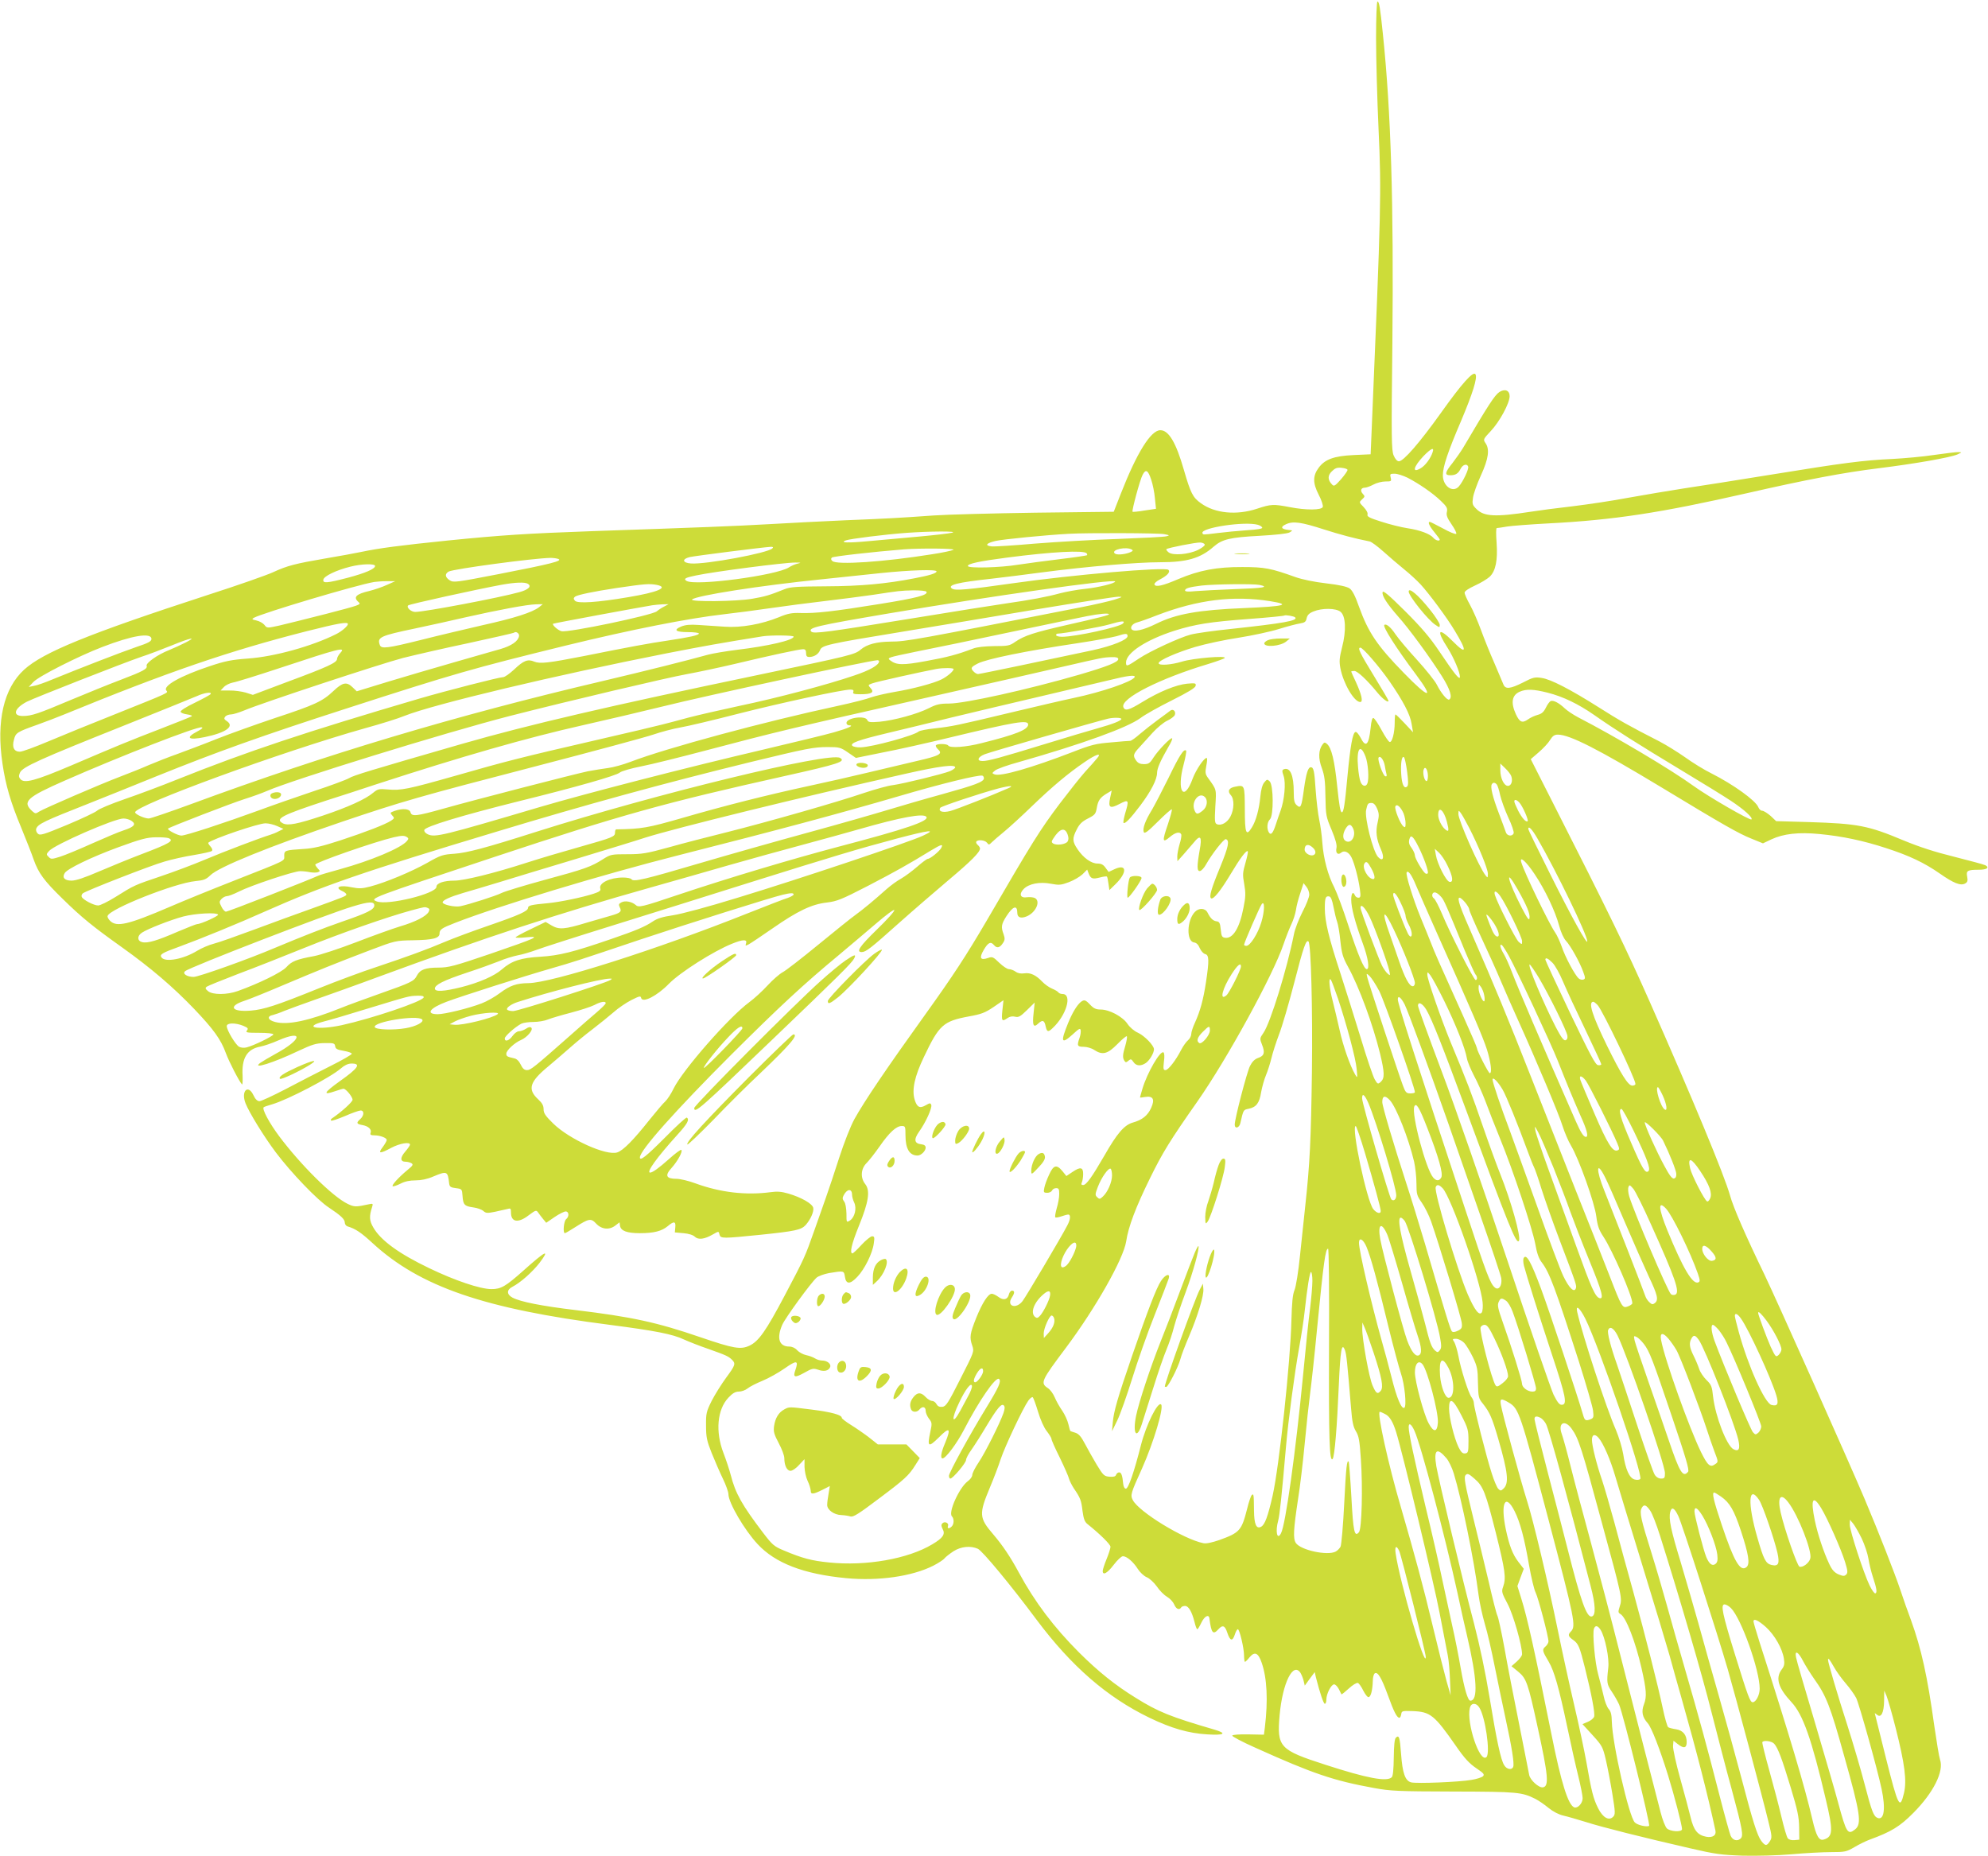 <?xml version="1.0" standalone="no"?>
<!DOCTYPE svg PUBLIC "-//W3C//DTD SVG 20010904//EN"
 "http://www.w3.org/TR/2001/REC-SVG-20010904/DTD/svg10.dtd">
<svg version="1.0" xmlns="http://www.w3.org/2000/svg"
 width="1280pt" height="1195pt" viewBox="0 0 1280 1195"
 preserveAspectRatio="xMidYMid meet">
<g transform="translate(0,1195) scale(0.1,-0.1)"
fill="#cddc39" stroke="none">
<path d="M8860 11706 c0 -129 7 -394 16 -588 19 -411 16 -509 -44 -1928 l-7
-165 -110 -5 c-125 -6 -184 -27 -224 -81 -39 -52 -39 -99 -1 -173 19 -36 30
-71 27 -80 -8 -21 -106 -22 -214 -1 -104 20 -120 19 -208 -10 -132 -44 -272
-31 -363 35 -52 37 -66 65 -109 213 -51 178 -98 257 -152 257 -61 0 -151 -144
-255 -410 l-45 -115 -503 -6 c-277 -4 -573 -12 -658 -18 -225 -16 -297 -20
-570 -31 -135 -6 -355 -17 -490 -25 -231 -13 -413 -20 -1140 -45 -417 -15
-576 -25 -925 -60 -312 -32 -442 -49 -561 -74 -39 -8 -140 -27 -225 -41 -198
-34 -249 -47 -340 -89 -41 -19 -229 -85 -419 -146 -774 -252 -1062 -370 -1185
-482 -131 -120 -180 -331 -139 -605 20 -137 52 -248 121 -413 30 -74 67 -166
80 -205 31 -87 67 -136 185 -251 123 -121 199 -182 380 -311 188 -134 332
-257 468 -399 124 -130 172 -196 204 -284 21 -57 86 -183 104 -202 4 -4 5 21
4 54 -7 114 28 173 113 189 25 5 76 22 114 39 168 73 157 8 -14 -85 -44 -24
-89 -51 -100 -59 -57 -44 88 2 245 77 90 42 114 50 170 51 59 1 65 -1 68 -20
2 -17 13 -23 55 -30 29 -5 52 -13 52 -19 0 -5 -63 -42 -140 -80 -77 -39 -206
-105 -287 -148 -81 -42 -156 -77 -167 -77 -14 0 -27 12 -39 38 -35 74 -82 27
-51 -52 24 -60 117 -212 195 -316 98 -130 268 -308 343 -356 75 -50 101 -74
101 -96 0 -10 8 -21 17 -24 53 -16 87 -39 163 -109 305 -280 719 -422 1525
-525 293 -38 407 -60 480 -95 31 -14 102 -42 158 -61 113 -40 128 -47 151 -70
24 -24 20 -35 -39 -115 -30 -41 -72 -108 -93 -149 -34 -69 -37 -80 -36 -160 0
-73 5 -97 36 -175 20 -49 52 -124 72 -165 20 -41 36 -86 36 -100 0 -55 103
-231 188 -322 114 -123 297 -193 569 -219 209 -20 425 11 562 80 31 16 64 37
72 47 8 10 34 30 58 46 49 31 110 37 157 16 29 -13 211 -232 379 -458 224
-299 453 -498 726 -630 141 -68 252 -100 372 -107 111 -7 130 6 45 31 -281 82
-361 114 -505 204 -133 82 -240 168 -364 291 -163 163 -287 327 -389 516 -55
102 -106 177 -165 246 -91 106 -93 130 -22 300 24 57 56 140 70 184 29 86 143
327 178 377 12 16 25 26 29 21 4 -4 20 -47 34 -94 15 -50 38 -102 56 -124 16
-21 30 -43 30 -50 0 -7 24 -61 54 -121 29 -60 56 -121 59 -135 4 -14 18 -42
31 -62 42 -61 48 -77 56 -146 7 -51 14 -70 32 -84 80 -64 148 -131 148 -146 0
-10 -11 -45 -25 -79 -14 -34 -25 -68 -25 -77 0 -31 30 -14 71 40 23 30 49 55
59 55 25 0 67 -36 96 -82 14 -22 40 -46 57 -53 18 -7 47 -34 65 -59 17 -26 47
-56 66 -67 19 -11 39 -33 46 -49 12 -30 33 -39 45 -20 3 6 15 10 25 10 23 0
44 -37 61 -103 6 -26 14 -47 18 -47 4 0 15 19 26 42 20 42 48 57 52 28 12 -95
23 -109 58 -70 27 30 42 24 57 -22 18 -54 33 -58 48 -14 6 20 15 36 20 36 11
0 40 -122 40 -170 0 -22 3 -40 6 -40 3 0 17 13 30 30 33 39 56 28 78 -37 34
-99 41 -241 20 -415 l-6 -47 -100 2 c-60 1 -102 -2 -104 -8 -2 -5 65 -41 149
-78 370 -167 504 -212 762 -259 109 -20 155 -22 515 -23 412 -1 438 -4 525
-47 22 -11 61 -38 86 -59 30 -24 65 -42 95 -49 27 -6 92 -25 144 -41 102 -33
370 -100 670 -169 163 -38 203 -43 340 -48 90 -2 222 1 315 9 88 8 203 14 255
14 89 0 98 2 150 32 30 18 75 40 100 49 137 50 193 84 280 172 128 129 198
267 171 343 -6 17 -22 115 -37 218 -44 318 -83 495 -150 680 -20 53 -51 141
-69 196 -35 104 -137 365 -229 583 -103 244 -565 1278 -646 1447 -121 250
-200 431 -221 508 -37 132 -242 625 -517 1247 -153 345 -254 554 -630 1294
l-136 268 51 44 c29 25 62 60 73 79 17 27 28 35 51 35 76 0 263 -96 664 -338
401 -243 500 -299 580 -331 l76 -31 55 26 c77 36 175 47 309 34 147 -14 284
-43 430 -91 148 -48 245 -94 344 -163 90 -63 134 -80 163 -65 16 9 19 17 14
44 -8 39 2 45 74 45 52 0 72 13 43 29 -10 5 -99 29 -198 54 -126 31 -225 63
-329 106 -229 96 -293 108 -610 118 l-210 6 -36 34 c-21 18 -45 33 -54 33 -9
0 -20 10 -25 23 -16 42 -162 147 -301 217 -47 23 -123 70 -170 104 -47 33
-121 79 -165 102 -194 99 -258 135 -390 219 -185 117 -311 182 -369 190 -43 7
-56 4 -119 -29 -84 -42 -114 -45 -127 -13 -5 12 -31 74 -58 137 -28 63 -67
160 -87 215 -20 55 -52 128 -71 162 -19 34 -34 68 -34 77 0 10 26 27 67 46 38
17 80 43 95 57 38 37 52 105 44 219 -4 52 -4 94 1 94 4 0 35 4 68 10 33 5 152
14 265 20 423 22 722 68 1280 195 386 88 618 132 845 160 241 30 461 69 508
89 30 14 31 14 7 15 -14 1 -83 -8 -155 -18 -71 -11 -193 -22 -270 -26 -191 -9
-314 -25 -775 -100 -217 -35 -474 -76 -570 -90 -96 -15 -257 -42 -357 -60 -99
-19 -261 -43 -360 -55 -98 -11 -218 -27 -268 -35 -227 -35 -300 -31 -348 17
-27 26 -29 34 -23 73 3 25 26 89 51 144 49 107 58 169 29 209 -15 22 -14 25
34 76 57 60 122 180 122 225 0 37 -30 50 -66 27 -30 -20 -71 -83 -234 -360
-14 -23 -44 -66 -67 -96 -50 -62 -54 -80 -15 -80 34 0 51 11 66 41 14 28 41
36 49 15 6 -15 -33 -97 -60 -128 -39 -44 -103 2 -103 72 0 55 32 151 117 349
75 178 107 279 93 301 -14 23 -86 -57 -222 -248 -138 -193 -241 -312 -271
-312 -11 0 -24 14 -34 38 -14 33 -15 112 -8 722 9 906 -9 1489 -61 1990 -18
175 -24 210 -35 210 -5 0 -9 -104 -9 -234z m364 -2668 c-12 -38 -47 -86 -77
-103 -57 -34 -47 9 18 78 50 51 71 60 59 25z m-548 -113 c2 -5 -17 -32 -41
-60 -39 -44 -46 -48 -58 -35 -29 30 -30 58 -2 85 20 20 33 26 62 23 20 -2 38
-7 39 -13z m-1264 -63 c10 -29 21 -83 24 -120 l7 -68 -74 -11 c-40 -7 -75 -10
-77 -8 -6 6 48 207 65 238 20 39 35 30 55 -31z m1651 12 c73 -38 161 -98 214
-149 39 -37 44 -48 39 -71 -5 -20 1 -38 30 -80 21 -30 34 -57 30 -61 -4 -5
-43 11 -86 35 -43 23 -81 42 -84 42 -15 0 -3 -27 29 -66 19 -23 35 -45 35 -48
0 -13 -28 -5 -41 11 -22 26 -87 50 -167 62 -40 6 -116 25 -168 42 -77 24 -94
34 -89 46 3 10 -6 28 -25 48 -30 31 -30 31 -10 50 19 17 19 20 4 36 -18 20
-11 39 14 39 10 0 34 9 55 20 20 11 55 20 77 20 38 0 40 1 34 25 -6 23 -3 25
25 25 18 0 55 -12 84 -26z m-538 -333 c103 -33 201 -59 293 -77 12 -2 52 -32
90 -66 37 -33 96 -84 132 -113 36 -29 84 -73 107 -98 55 -60 171 -216 219
-297 82 -135 78 -160 -11 -70 -94 95 -110 75 -34 -42 39 -62 79 -156 79 -186
-1 -24 -34 17 -132 163 -61 91 -115 154 -221 260 -105 104 -142 136 -145 122
-5 -23 29 -75 98 -154 72 -80 210 -269 284 -387 53 -84 69 -137 47 -150 -12
-8 -53 42 -80 96 -12 24 -69 95 -126 158 -58 63 -121 138 -140 166 -31 47 -61
71 -72 60 -11 -11 76 -148 204 -319 121 -162 85 -158 -78 10 -173 177 -229
261 -289 427 -24 69 -43 105 -60 117 -17 12 -65 23 -151 33 -78 9 -155 25
-200 41 -156 56 -197 64 -339 64 -166 1 -279 -21 -412 -77 -102 -44 -148 -54
-155 -35 -2 7 13 21 35 32 48 25 69 48 55 62 -20 20 -620 -32 -998 -86 -295
-42 -375 -49 -395 -35 -34 23 33 40 255 64 77 9 224 27 326 41 284 37 607 65
759 65 171 0 259 25 344 100 55 48 105 60 294 70 105 6 181 14 195 22 22 13
22 13 -8 16 -47 5 -53 20 -14 37 46 21 98 13 244 -34z m-426 30 c14 -4 26 -12
28 -18 3 -7 -30 -13 -99 -17 -57 -4 -141 -12 -188 -18 -98 -12 -94 -12 -98 0
-11 34 273 77 357 53z m-1969 -51 c-19 -5 -116 -16 -215 -25 -99 -9 -243 -22
-320 -29 -137 -13 -192 -11 -148 5 28 10 251 38 388 48 151 11 341 12 295 1z
m1365 -9 c36 -7 38 -8 15 -14 -14 -4 -153 -11 -310 -17 -157 -5 -397 -19 -535
-30 -137 -12 -263 -20 -280 -18 -47 5 -35 21 25 35 49 11 323 38 470 46 119 7
577 5 615 -2z m262 -67 c2 -7 -18 -22 -44 -35 -60 -29 -159 -37 -188 -16 -11
9 -18 18 -15 21 9 9 194 45 219 43 14 -1 26 -7 28 -13z m-2784 -25 c-30 -30
-428 -104 -524 -97 -55 4 -60 28 -9 41 35 8 469 63 520 66 17 1 21 -2 13 -10z
m1166 -9 c-9 -5 -72 -19 -140 -29 -306 -49 -614 -70 -640 -43 -9 8 -10 15 -3
22 8 8 267 37 464 53 106 8 334 6 319 -3z m1149 1 c10 -6 5 -11 -19 -20 -35
-12 -82 -15 -92 -4 -25 24 76 46 111 24z m-292 -23 c4 -5 5 -10 3 -13 -3 -2
-81 -14 -174 -25 -94 -11 -215 -28 -270 -36 -114 -19 -318 -24 -323 -9 -5 15
75 32 253 55 293 38 490 48 511 28z m-3401 -37 c30 -12 -43 -31 -382 -97 -279
-54 -293 -56 -318 -40 -30 20 -32 41 -6 56 32 17 544 86 656 88 17 0 39 -3 50
-7z m1540 -30 c-17 -4 -42 -15 -55 -24 -80 -52 -605 -122 -660 -87 -21 13 -8
21 62 35 118 25 567 83 638 83 40 0 41 -1 15 -7z m-2720 -15 c0 -19 -63 -46
-176 -76 -134 -35 -162 -37 -157 -12 4 23 84 61 172 83 74 19 161 21 161 5z
m3615 -35 c0 -12 -44 -26 -145 -45 -181 -35 -341 -50 -565 -51 -187 -1 -232
-4 -267 -18 -97 -39 -127 -48 -209 -62 -101 -18 -404 -21 -388 -5 25 25 439
90 834 130 113 12 284 30 380 40 193 20 360 25 360 11z m-3539 -87 c-30 -14
-81 -31 -113 -39 -86 -20 -106 -40 -69 -72 19 -16 8 -19 -207 -75 -125 -32
-262 -66 -305 -76 -78 -17 -78 -17 -95 5 -9 11 -32 24 -51 28 -29 6 -31 9 -17
17 56 31 662 212 776 231 14 2 50 5 80 5 l55 0 -54 -24z m4689 22 c0 -12 -106
-38 -190 -47 -52 -5 -126 -19 -165 -29 -84 -23 -191 -43 -345 -65 -63 -9 -349
-54 -635 -101 -516 -84 -606 -96 -621 -81 -25 25 31 38 496 117 662 112 1460
225 1460 206z m-3781 -15 c26 -16 3 -38 -56 -54 -129 -36 -610 -127 -670 -127
-26 0 -58 29 -45 42 8 8 435 102 602 133 89 16 150 18 169 6z m830 -7 c79 -16
8 -47 -184 -79 -199 -34 -327 -42 -343 -23 -10 12 -10 17 0 26 15 12 122 34
268 56 183 27 211 29 259 20z m3880 0 c67 -14 24 -21 -156 -27 -104 -4 -218
-10 -255 -13 -46 -5 -68 -3 -68 4 0 14 27 22 108 32 84 9 329 12 371 4z
m-2144 -44 c13 -21 -65 -41 -302 -79 -296 -48 -414 -61 -508 -58 -57 2 -83 -3
-140 -27 -111 -45 -243 -69 -350 -61 -49 3 -124 8 -166 11 -56 4 -86 1 -113
-10 -53 -22 -36 -36 45 -36 38 0 69 -4 69 -9 0 -11 -60 -24 -205 -46 -105 -15
-242 -40 -535 -99 -230 -45 -283 -51 -320 -36 -42 18 -69 7 -129 -50 -29 -27
-61 -50 -72 -50 -25 0 -364 -87 -539 -138 -731 -215 -1105 -339 -1555 -519
-104 -42 -259 -100 -344 -129 -84 -29 -163 -62 -175 -73 -11 -11 -99 -52 -194
-92 -157 -65 -175 -70 -189 -56 -9 8 -13 23 -10 31 12 31 50 49 342 164 83 33
278 111 435 175 387 156 671 258 1220 435 696 225 812 258 1415 406 422 103
788 175 1016 201 79 9 216 27 304 40 88 13 243 33 345 45 102 12 241 30 310
40 171 26 175 27 262 29 42 0 79 -3 83 -9z m1210 -51 c-33 -10 -127 -32 -210
-48 -1067 -210 -1131 -222 -1229 -222 -91 -1 -154 -17 -195 -52 -38 -32 -64
-38 -661 -163 -964 -201 -1475 -320 -1900 -442 -607 -175 -702 -204 -732 -222
-19 -11 -121 -49 -228 -84 -107 -36 -268 -92 -357 -125 -216 -79 -466 -161
-495 -161 -23 0 -94 37 -86 45 10 10 415 166 492 190 48 15 112 38 144 52 164
72 1145 375 1564 483 383 98 1015 247 1143 270 66 12 203 41 305 65 234 56
416 95 441 95 14 0 19 -7 19 -25 0 -19 5 -25 21 -25 30 0 59 18 69 44 11 31
50 40 520 117 206 34 598 99 870 145 272 45 511 82 530 82 31 0 29 -2 -25 -19z
m1005 -10 c136 -22 91 -33 -165 -44 -299 -12 -443 -38 -570 -101 -87 -43 -147
-55 -160 -34 -9 15 11 37 38 43 12 3 70 23 128 46 261 100 491 128 729 90z
m-4710 -39 c-43 -33 -158 -70 -361 -115 -108 -25 -287 -67 -397 -95 -217 -54
-256 -59 -266 -34 -19 51 -1 60 229 108 94 20 240 52 325 72 213 48 396 82
450 83 l45 1 -25 -20z m805 4 c-16 -8 -37 -22 -46 -30 -28 -25 -572 -139 -614
-128 -23 6 -62 41 -54 48 3 3 547 104 639 119 14 2 43 5 65 6 l40 1 -30 -16z
m4356 -33 c34 -27 38 -122 10 -229 -17 -67 -19 -90 -11 -133 19 -100 89 -219
128 -219 20 0 9 48 -28 129 -17 35 -30 65 -30 67 0 2 9 4 20 4 20 0 83 -59
149 -140 34 -41 71 -68 71 -52 0 4 -43 77 -95 162 -90 147 -106 180 -86 180
16 0 119 -119 185 -213 90 -130 136 -217 145 -279 l9 -53 -54 58 c-29 31 -56
57 -59 57 -3 0 -5 -24 -5 -52 0 -66 -17 -131 -33 -125 -7 2 -30 36 -52 77 -22
41 -45 75 -52 77 -7 3 -14 -19 -18 -64 -12 -111 -31 -130 -65 -62 -12 22 -26
39 -33 36 -18 -6 -33 -93 -51 -283 -17 -187 -25 -234 -36 -234 -10 0 -17 41
-30 165 -17 168 -37 252 -67 276 -13 11 -17 10 -28 -5 -26 -35 -28 -89 -4
-152 17 -47 22 -84 23 -184 2 -120 4 -129 40 -214 26 -63 35 -97 31 -116 -7
-32 9 -48 30 -30 21 18 51 3 68 -33 19 -40 44 -136 53 -204 6 -45 4 -53 -10
-53 -9 0 -19 7 -22 15 -12 29 -24 14 -24 -28 0 -52 25 -146 74 -280 35 -95 46
-167 26 -167 -18 0 -57 93 -118 280 -33 102 -74 212 -91 246 -40 76 -70 186
-77 289 -3 44 -12 110 -20 147 -8 37 -18 123 -23 192 -8 122 -13 146 -31 146
-18 0 -30 -39 -44 -138 -16 -119 -21 -130 -47 -106 -15 13 -19 31 -19 83 0
110 -23 163 -64 148 -12 -5 -12 -12 -1 -44 15 -45 5 -154 -20 -223 -9 -25 -23
-65 -31 -90 -18 -55 -31 -70 -44 -50 -15 24 -12 67 7 85 24 24 23 220 -2 244
-15 15 -18 14 -35 -7 -12 -14 -21 -47 -25 -90 -8 -83 -28 -157 -55 -200 -37
-60 -45 -38 -45 118 -1 157 -1 157 -61 145 -42 -7 -53 -29 -29 -55 23 -25 22
-91 -3 -138 -20 -38 -58 -60 -86 -49 -15 6 -16 20 -11 114 7 115 10 105 -49
187 -16 23 -17 33 -9 76 6 28 7 50 2 50 -17 0 -68 -76 -89 -131 -57 -158 -106
-85 -59 89 12 45 19 85 16 89 -14 14 -42 -28 -111 -171 -41 -83 -90 -177 -109
-210 -43 -69 -61 -120 -53 -143 5 -13 25 1 91 67 46 46 87 82 90 79 3 -3 -9
-46 -25 -95 -38 -110 -36 -124 10 -85 37 32 67 39 76 18 2 -7 -2 -35 -11 -62
-8 -28 -15 -63 -15 -80 l1 -30 37 41 c20 23 51 59 69 80 42 53 54 38 37 -51
-18 -103 -18 -137 3 -133 9 2 26 20 37 40 39 70 117 169 129 165 25 -8 17 -48
-36 -178 -60 -145 -73 -194 -59 -203 15 -9 62 50 125 155 62 104 102 157 111
148 3 -3 -4 -37 -15 -75 -18 -62 -19 -76 -8 -136 10 -58 10 -81 -5 -154 -25
-130 -68 -199 -118 -192 -20 3 -24 10 -28 53 -4 42 -9 51 -27 53 -23 3 -40 20
-58 56 -15 30 -56 32 -82 4 -52 -55 -55 -189 -5 -196 16 -2 28 -15 37 -37 8
-18 23 -35 35 -38 25 -6 26 -41 5 -180 -17 -113 -38 -189 -71 -261 -13 -28
-24 -61 -24 -74 0 -12 -9 -30 -21 -40 -11 -9 -31 -37 -44 -62 -35 -68 -83
-130 -101 -130 -14 0 -15 8 -10 54 5 33 3 57 -3 60 -21 13 -104 -130 -135
-233 -9 -30 -16 -56 -16 -57 0 -2 15 0 33 3 51 8 64 -14 39 -70 -22 -49 -57
-78 -119 -95 -55 -16 -101 -70 -182 -212 -81 -140 -117 -190 -137 -190 -12 0
-14 5 -8 18 4 9 8 33 8 52 1 45 -18 49 -69 14 l-39 -26 -25 31 c-38 46 -58 40
-86 -22 -14 -29 -28 -68 -31 -85 -6 -29 -4 -32 19 -32 14 0 27 7 31 15 3 8 15
15 26 15 17 0 20 -6 20 -38 0 -21 -7 -62 -16 -91 -8 -29 -13 -56 -9 -59 3 -3
20 0 38 6 19 7 39 12 45 12 17 0 15 -31 -6 -70 -38 -74 -265 -457 -288 -487
-42 -55 -106 -33 -69 23 19 29 19 44 1 44 -8 0 -17 -11 -20 -24 -8 -34 -35
-41 -68 -16 -15 11 -34 20 -42 20 -24 0 -61 -58 -100 -154 -41 -103 -45 -126
-26 -180 13 -39 12 -40 -77 -215 -78 -155 -92 -176 -115 -179 -19 -2 -30 3
-38 17 -6 12 -19 21 -29 21 -9 0 -28 11 -41 25 -30 32 -53 32 -79 -1 -21 -27
-26 -50 -15 -78 8 -20 38 -21 54 -1 19 23 40 18 40 -9 0 -13 10 -35 21 -50 20
-25 21 -31 9 -85 -21 -98 -13 -103 55 -36 69 70 80 61 41 -34 -27 -62 -33
-101 -17 -101 20 0 92 96 137 183 97 188 207 348 227 328 15 -15 -3 -55 -84
-187 -106 -173 -239 -416 -239 -436 0 -10 4 -18 9 -18 16 0 101 101 101 120 0
10 16 40 35 66 19 27 62 94 95 150 71 118 98 150 113 135 8 -8 7 -22 -2 -49
-24 -68 -118 -256 -160 -318 -23 -34 -41 -70 -41 -81 0 -11 -13 -29 -30 -41
-54 -41 -126 -200 -101 -225 15 -15 14 -50 -1 -65 -17 -17 -31 -15 -24 3 7 19
-21 32 -36 17 -9 -9 -8 -18 1 -36 19 -34 3 -58 -66 -99 -156 -94 -427 -142
-666 -117 -111 11 -172 27 -290 77 -63 26 -74 36 -133 113 -137 180 -179 255
-209 373 -9 34 -30 98 -47 142 -53 138 -40 280 32 356 27 29 45 39 67 39 17 0
42 9 56 20 14 12 58 34 97 50 39 16 103 52 143 80 77 54 90 52 68 -12 -17 -47
-4 -51 57 -17 51 29 59 30 89 20 38 -14 68 -8 78 17 8 20 -19 42 -52 42 -13 0
-34 6 -46 14 -12 8 -38 17 -57 21 -19 4 -45 18 -57 31 -13 15 -33 24 -51 24
-66 0 -83 54 -45 141 21 46 184 270 221 303 12 10 48 23 79 29 97 16 97 16
103 -23 7 -50 33 -51 80 -1 47 49 98 152 106 215 6 40 4 46 -11 46 -9 0 -40
-25 -68 -55 -27 -30 -54 -55 -58 -55 -20 0 -6 61 42 179 62 152 73 225 40 267
-32 40 -29 98 8 135 16 16 54 64 84 107 63 91 108 132 143 132 23 0 24 -3 24
-60 0 -87 26 -130 78 -130 22 0 52 29 52 51 0 12 -9 19 -26 21 -48 5 -52 31
-16 82 43 60 85 153 78 172 -5 13 -9 13 -35 -2 -39 -23 -57 -13 -72 36 -19 63
0 150 59 273 99 209 125 232 292 263 78 14 102 23 157 60 l64 44 -7 -65 c-7
-69 -3 -75 33 -50 14 10 32 13 48 9 23 -6 35 1 77 42 l50 49 -7 -67 c-9 -81
-1 -98 30 -68 28 26 40 21 48 -20 8 -35 16 -37 44 -10 89 82 129 220 64 220
-11 0 -23 5 -26 10 -4 6 -22 17 -42 25 -19 8 -47 28 -63 45 -40 42 -76 59
-115 53 -22 -3 -41 0 -56 11 -13 9 -32 16 -43 16 -11 0 -39 19 -62 41 -39 38
-45 41 -72 31 -50 -17 -59 -1 -28 52 28 48 45 56 66 31 18 -22 37 -18 56 11
15 21 15 31 6 58 -18 48 -15 65 18 117 42 65 70 74 70 22 0 -30 22 -39 61 -23
59 25 91 98 52 118 -10 5 -33 7 -50 5 -43 -7 -54 19 -23 52 33 35 104 49 176
35 53 -10 65 -9 116 10 32 12 71 35 88 51 l30 30 9 -24 c14 -35 25 -39 72 -27
22 6 43 9 46 6 3 -2 7 -23 10 -46 l6 -41 38 37 c77 75 76 134 -2 99 l-41 -19
-20 27 c-14 20 -28 27 -52 27 -40 0 -91 37 -128 92 -34 50 -35 70 -5 128 17
34 34 51 72 70 45 23 50 29 57 69 8 48 22 67 66 93 l30 18 -10 -46 c-14 -65
-2 -73 61 -40 59 31 62 26 35 -63 -8 -29 -13 -56 -10 -59 9 -9 44 27 109 113
68 91 107 166 107 210 1 30 21 75 74 168 16 26 26 50 23 53 -8 9 -91 -78 -121
-125 -22 -35 -31 -41 -61 -41 -24 0 -38 7 -49 22 -23 32 -20 43 19 85 19 21
58 64 86 95 28 31 70 66 93 77 24 11 46 28 50 37 9 23 -10 42 -28 29 -7 -6
-43 -32 -81 -60 -37 -27 -90 -69 -117 -92 -27 -24 -54 -43 -61 -43 -7 0 -62
-4 -123 -10 -98 -8 -127 -15 -245 -61 -267 -103 -466 -160 -505 -145 -18 7
-18 8 3 25 11 10 81 35 155 55 404 115 695 220 780 282 28 22 120 73 202 114
104 52 152 81 154 94 4 17 -1 19 -55 14 -70 -7 -177 -50 -288 -118 -86 -53
-112 -60 -122 -33 -21 55 236 185 547 278 52 16 100 33 105 38 18 18 -206 -1
-275 -23 -69 -21 -150 -27 -150 -10 0 18 116 69 237 105 65 19 190 46 278 59
88 14 205 39 259 56 55 17 116 33 137 36 30 5 38 11 42 34 5 20 16 32 44 43
55 23 145 22 174 -2z m-1491 -16 c0 -6 -58 -21 -275 -70 -206 -47 -269 -67
-329 -108 -35 -25 -48 -27 -135 -27 -61 -1 -110 -6 -136 -16 -97 -37 -167 -56
-301 -80 -150 -28 -192 -27 -232 4 -22 17 -19 18 165 56 103 20 377 77 608
126 231 49 454 95 495 103 76 15 140 21 140 12z m1199 -20 c21 -21 -74 -38
-418 -75 -107 -11 -221 -27 -255 -36 -70 -18 -264 -108 -331 -153 -79 -53 -85
-55 -85 -27 0 62 128 146 312 205 134 42 227 57 483 76 121 9 222 19 225 22 5
5 61 -4 69 -12z m-1108 -39 c-20 -23 -306 -86 -393 -86 -21 0 -38 5 -38 10 0
6 3 10 8 10 42 1 282 44 332 59 82 24 107 26 91 7z m-4991 -4 c0 -13 -41 -48
-76 -65 -153 -77 -396 -145 -567 -157 -107 -8 -147 -16 -246 -49 -190 -63
-304 -128 -280 -157 13 -16 26 -10 -331 -153 -151 -60 -345 -139 -430 -175
-85 -36 -167 -66 -182 -66 -38 0 -52 29 -38 78 11 44 19 49 151 96 53 19 129
48 170 65 671 275 1062 409 1564 537 206 52 265 62 265 46z m1102 -77 c-5 -33
-48 -63 -120 -84 -37 -10 -170 -49 -297 -85 -126 -36 -320 -93 -429 -126
l-199 -61 -27 26 c-38 37 -64 32 -123 -24 -71 -67 -118 -89 -379 -175 -122
-41 -290 -101 -373 -134 -82 -33 -197 -76 -254 -97 -57 -20 -140 -53 -185 -72
-45 -20 -126 -52 -181 -73 -132 -50 -490 -205 -522 -225 -23 -15 -26 -15 -45
2 -67 61 -37 89 209 197 357 157 852 350 882 343 10 -2 1 -11 -26 -25 -83 -43
-62 -60 45 -38 139 29 195 70 141 104 -16 11 -18 16 -9 28 7 8 23 14 37 14 13
0 52 12 86 26 113 48 881 301 1023 338 76 19 267 63 424 96 157 34 287 64 289
66 12 12 36 -4 33 -21z m3918 -1 c0 -23 -96 -62 -222 -90 -308 -66 -729 -154
-741 -154 -8 0 -21 8 -31 19 -18 20 -13 27 30 49 56 29 309 81 644 131 113 17
225 38 250 45 59 19 70 19 70 0z m-6285 -18 c0 -15 -19 -26 -95 -51 -94 -32
-375 -141 -541 -209 -47 -20 -101 -39 -120 -42 l-34 -7 30 32 c33 36 289 166
443 225 194 75 317 95 317 52z m4135 15 c0 -23 -165 -61 -365 -85 -72 -9 -155
-23 -185 -31 -145 -40 -384 -100 -680 -170 -946 -222 -1785 -473 -2649 -792
-139 -51 -262 -93 -273 -93 -28 0 -88 27 -88 40 0 45 944 390 1480 541 102 28
217 64 255 80 188 75 979 263 1690 403 236 46 347 66 615 109 50 8 200 7 200
-2z m-3915 -38 c-27 -14 -76 -36 -107 -49 -72 -28 -150 -83 -144 -101 8 -19
-25 -36 -164 -89 -69 -26 -213 -84 -320 -129 -213 -90 -256 -105 -313 -105
-70 0 -55 50 26 92 49 25 625 251 737 289 47 15 135 49 195 73 122 50 168 59
90 19z m997 -66 c-12 -13 -22 -31 -22 -40 0 -23 -60 -51 -319 -147 l-223 -84
-47 15 c-25 7 -72 14 -103 13 l-58 0 21 22 c11 12 37 25 57 29 21 3 159 46
307 95 380 126 424 137 387 97z m5008 -41 c0 -19 -73 -48 -251 -100 -328 -95
-737 -186 -839 -186 -59 0 -81 -5 -130 -30 -76 -38 -223 -78 -317 -87 -62 -5
-73 -3 -79 11 -12 31 -134 15 -134 -19 0 -8 8 -15 17 -15 36 0 -5 -19 -97 -45
-52 -15 -255 -64 -450 -110 -509 -119 -1144 -283 -1440 -370 -629 -186 -678
-198 -725 -177 -16 7 -25 19 -23 28 4 22 243 94 608 185 369 91 629 165 651
185 10 9 73 27 139 40 67 13 255 60 418 103 439 116 553 144 1432 342 366 83
760 172 875 199 243 56 246 57 303 59 30 1 42 -3 42 -13z m-1540 -14 c0 -24
-60 -58 -162 -92 -174 -59 -489 -143 -733 -194 -121 -26 -270 -60 -331 -76
-62 -17 -138 -37 -170 -45 -33 -9 -225 -54 -429 -101 -469 -108 -580 -136
-900 -228 -306 -87 -354 -97 -438 -89 -57 5 -65 3 -94 -21 -49 -42 -165 -94
-323 -147 -165 -55 -227 -67 -259 -50 -53 29 -8 52 281 147 79 25 224 72 323
105 550 179 969 299 1325 379 151 34 381 88 511 120 288 72 1331 296 1387 299
6 1 12 -3 12 -7z m480 -50 c0 -13 -41 -48 -77 -66 -49 -25 -188 -62 -303 -81
-58 -10 -126 -26 -151 -35 -25 -10 -122 -35 -215 -55 -467 -100 -1105 -272
-1334 -360 -47 -18 -112 -36 -145 -40 -33 -4 -91 -14 -130 -21 -90 -19 -722
-182 -928 -240 -178 -50 -206 -53 -214 -24 -6 23 -50 27 -102 9 -30 -11 -31
-12 -16 -29 16 -17 15 -19 -7 -34 -39 -25 -163 -73 -327 -127 -117 -38 -176
-52 -236 -55 -120 -8 -125 -9 -125 -44 0 -36 25 -23 -325 -161 -143 -56 -327
-131 -410 -167 -270 -116 -344 -133 -386 -91 -11 11 -19 25 -16 32 15 46 432
211 566 224 53 5 68 11 95 37 52 53 377 185 851 346 385 130 492 161 1240 355
369 96 711 188 760 205 50 17 128 38 175 46 47 8 216 48 375 89 275 70 669
155 720 155 18 0 23 -4 19 -15 -5 -12 4 -15 47 -15 71 0 90 12 65 39 -18 20
-18 21 10 31 24 10 332 78 414 93 45 8 110 7 110 -1z m1165 -53 c-19 -29 -211
-95 -392 -133 -67 -14 -251 -57 -410 -95 -339 -81 -370 -88 -487 -101 -48 -5
-94 -14 -101 -20 -33 -27 -295 -99 -374 -102 -23 -1 -47 4 -53 10 -17 17 37
37 230 83 92 22 275 66 407 99 132 32 386 92 565 134 179 42 379 89 445 105
129 32 180 38 170 20z m2660 -99 c99 -25 198 -73 300 -144 131 -92 286 -190
550 -349 138 -83 286 -174 331 -204 83 -55 142 -108 131 -119 -8 -9 -278 147
-372 215 -146 106 -503 318 -745 443 -30 16 -68 41 -85 57 -38 36 -73 54 -91
47 -7 -3 -21 -22 -31 -43 -14 -28 -27 -39 -53 -46 -19 -5 -47 -18 -62 -29 -37
-26 -54 -18 -78 34 -34 74 -25 122 24 144 43 19 90 17 181 -6z m-8609 -9 c-3
-5 -49 -30 -102 -56 -55 -26 -94 -51 -91 -58 2 -7 21 -14 43 -17 21 -3 34 -8
28 -12 -6 -4 -93 -39 -194 -78 -218 -84 -283 -111 -580 -238 -235 -100 -304
-118 -329 -88 -11 13 -11 22 -2 42 16 36 132 88 656 297 242 97 460 185 485
196 46 21 96 28 86 12z m5864 -160 c0 -11 -55 -33 -155 -61 -44 -12 -195 -57
-335 -100 -290 -89 -367 -110 -404 -110 -40 0 -31 26 15 44 34 14 722 212 794
229 36 8 85 7 85 -2z m-600 -36 c0 -33 -81 -65 -297 -119 -104 -27 -207 -34
-218 -16 -8 12 -72 13 -79 1 -3 -4 3 -16 14 -26 32 -29 10 -41 -138 -75 -75
-18 -218 -52 -317 -75 -99 -24 -268 -62 -375 -85 -273 -59 -546 -128 -815
-206 -226 -65 -262 -71 -427 -74 -5 0 -8 -9 -8 -20 0 -27 -12 -32 -231 -94
-107 -30 -259 -75 -339 -101 -207 -67 -402 -115 -464 -115 -68 0 -116 -16
-116 -40 0 -44 -314 -121 -384 -94 -49 19 -42 21 759 287 817 271 1094 348
1870 521 346 77 393 93 354 116 -65 41 -1188 -232 -1954 -475 -333 -106 -448
-136 -530 -142 -74 -5 -88 -9 -175 -59 -104 -58 -267 -126 -366 -152 -53 -14
-72 -14 -119 -5 -77 17 -115 0 -60 -25 14 -6 25 -16 25 -21 0 -10 -10 -14
-220 -90 -91 -32 -257 -93 -370 -135 -113 -42 -231 -84 -263 -92 -32 -8 -80
-29 -108 -46 -86 -53 -202 -75 -228 -44 -16 20 0 30 114 71 134 49 379 149
555 228 370 164 626 253 1490 513 575 174 1079 312 1635 448 359 87 403 96
495 96 73 0 82 -2 130 -35 l51 -35 172 35 c95 18 287 61 427 95 432 104 510
117 510 85z m2172 -206 c17 -44 24 -143 12 -173 -9 -24 -33 -19 -44 10 -6 14
-13 56 -16 94 -11 119 14 157 48 69z m-1728 -11 c-10 -13 -45 -52 -78 -88 -32
-36 -104 -127 -161 -202 -130 -173 -174 -243 -474 -759 -132 -225 -215 -352
-393 -600 -252 -351 -392 -558 -457 -675 -25 -46 -66 -150 -98 -249 -30 -93
-68 -208 -85 -255 -16 -47 -50 -141 -74 -210 -61 -173 -63 -178 -193 -424
-119 -225 -166 -292 -225 -320 -57 -27 -102 -19 -316 54 -280 96 -440 131
-805 175 -217 26 -354 53 -405 80 -38 20 -39 50 -2 69 54 28 129 95 176 155
70 93 40 79 -104 -50 -116 -103 -144 -119 -206 -119 -72 0 -235 55 -401 135
-194 93 -311 178 -359 261 -26 44 -28 72 -8 133 7 22 5 23 -22 17 -83 -18 -93
-18 -136 3 -96 46 -302 250 -441 436 -62 83 -112 175 -99 186 4 3 27 11 52 18
101 29 377 173 445 232 21 19 46 31 65 31 68 2 49 -28 -73 -114 -103 -74 -111
-92 -30 -64 26 9 50 16 55 16 15 0 58 -52 58 -71 0 -14 -72 -79 -134 -121 -6
-4 -8 -10 -4 -13 3 -4 43 10 89 29 45 20 91 36 101 36 24 0 23 -32 -2 -55 -28
-25 -25 -32 14 -39 39 -7 61 -29 52 -51 -4 -11 2 -15 24 -15 37 0 80 -16 80
-30 0 -6 -12 -27 -26 -46 -33 -43 -18 -44 56 -4 53 28 120 40 120 20 0 -5 -14
-25 -31 -45 -34 -39 -33 -65 3 -65 13 0 30 -5 38 -10 12 -8 8 -15 -25 -42 -56
-46 -108 -102 -96 -106 5 -2 28 6 50 17 26 14 59 21 96 21 37 0 76 8 115 25
89 37 93 35 102 -45 3 -21 9 -26 43 -30 39 -5 40 -6 43 -50 4 -57 12 -66 69
-74 26 -3 55 -14 65 -23 17 -15 26 -15 76 -5 31 7 67 15 80 18 19 6 22 3 22
-23 0 -63 47 -70 115 -17 44 33 48 34 60 17 7 -10 21 -29 32 -42 l20 -24 54
37 c29 20 62 36 71 36 22 0 24 -33 3 -50 -15 -12 -22 -90 -8 -90 4 0 34 18 67
39 88 56 101 59 135 22 35 -37 85 -42 124 -11 l26 20 3 -22 c5 -33 44 -48 128
-48 90 0 140 13 179 45 40 34 53 32 49 -7 l-3 -33 56 -5 c35 -3 62 -12 73 -23
22 -21 62 -16 114 14 41 23 39 23 45 -1 7 -25 20 -25 266 0 221 23 259 31 288
62 32 36 55 88 49 112 -7 27 -78 67 -160 91 -44 13 -73 15 -115 9 -158 -21
-323 -2 -484 57 -43 16 -98 29 -121 29 -67 0 -77 21 -32 70 40 45 73 106 63
116 -4 4 -39 -22 -79 -58 -66 -59 -107 -88 -122 -88 -27 0 42 96 174 242 66
72 81 100 62 112 -5 3 -69 -56 -142 -130 -120 -120 -160 -152 -160 -126 0 45
229 302 589 662 309 308 463 451 691 640 69 58 177 149 240 203 64 55 116 94
118 87 3 -7 -48 -63 -112 -125 -111 -108 -136 -145 -98 -145 27 0 59 25 239
186 92 82 237 207 321 278 144 121 202 179 202 203 0 6 -7 16 -15 23 -8 7 -12
16 -9 21 9 15 56 10 69 -7 11 -15 13 -15 31 3 10 10 46 41 79 68 33 27 114
101 180 165 132 127 235 213 338 283 75 52 114 63 81 25z m1852 -47 c3 -20 8
-44 11 -55 3 -12 1 -17 -8 -14 -15 5 -51 106 -43 120 10 16 33 -13 40 -51z
m144 -40 c8 -59 8 -87 1 -94 -20 -20 -35 11 -39 78 -5 71 4 123 18 109 5 -5
14 -47 20 -93z m670 -27 c12 -31 1 -64 -21 -64 -25 0 -49 49 -49 101 l0 43 31
-30 c17 -16 35 -39 39 -50z m-3580 55 c0 -5 -15 -16 -33 -24 -47 -19 -301 -81
-367 -90 -30 -3 -113 -26 -185 -50 -179 -61 -615 -185 -880 -252 -121 -30
-292 -74 -380 -99 -142 -39 -171 -44 -265 -44 -102 0 -108 -1 -156 -31 -76
-49 -117 -64 -376 -134 -132 -36 -257 -74 -277 -84 -37 -19 -210 -74 -268 -86
-35 -7 -113 10 -113 25 0 14 46 35 130 60 41 12 147 43 235 70 88 27 311 95
495 150 184 56 385 117 445 137 193 61 1000 260 1680 412 217 49 315 61 315
40z m3044 -53 c0 -19 -3 -35 -9 -35 -13 -1 -26 49 -19 73 9 27 26 4 28 -38z
m-2859 -17 c0 -23 -57 -44 -270 -103 -110 -30 -267 -76 -350 -101 -82 -25
-312 -91 -510 -145 -198 -54 -513 -143 -700 -198 -356 -105 -428 -122 -439
-103 -4 6 -29 11 -55 11 -84 0 -157 -36 -146 -71 5 -13 -5 -21 -42 -33 -69
-23 -218 -54 -293 -61 -109 -10 -130 -15 -130 -30 0 -21 -55 -46 -255 -115
-99 -34 -223 -80 -275 -102 -122 -52 -246 -97 -446 -164 -89 -29 -256 -91
-370 -137 -277 -112 -355 -137 -440 -144 -123 -10 -148 28 -41 63 29 9 140 54
248 100 225 95 340 142 564 227 159 60 161 61 275 63 127 2 170 13 170 43 0
26 13 35 100 69 280 109 936 308 1445 437 627 159 1034 268 1410 378 275 81
513 139 540 133 6 -2 10 -9 10 -17z m3303 -41 c5 -7 15 -38 21 -68 7 -30 30
-95 52 -143 23 -48 38 -94 35 -102 -9 -23 -44 -18 -51 8 -4 12 -24 67 -45 122
-40 105 -55 169 -45 185 8 14 21 13 33 -2z m-3148 -24 c-104 -46 -331 -135
-372 -146 -49 -12 -78 -3 -64 21 7 10 256 93 376 125 74 19 105 19 60 0z
m1268 -56 c21 -21 14 -65 -14 -87 -34 -27 -42 -26 -54 4 -21 55 32 119 68 83z
m2025 -36 c21 -23 60 -112 53 -119 -10 -10 -37 20 -62 69 -13 26 -24 52 -24
58 0 15 15 12 33 -8z m-916 -39 c13 -32 13 -45 3 -89 -14 -58 -8 -107 21 -172
25 -55 14 -84 -18 -50 -33 35 -88 253 -77 303 9 41 12 45 35 45 14 0 25 -12
36 -37z m170 -30 c7 -18 13 -47 13 -64 0 -26 -3 -29 -14 -20 -21 17 -58 111
-52 128 8 21 34 -1 53 -44z m279 -54 c15 -58 13 -69 -11 -49 -23 19 -45 65
-45 93 0 61 36 33 56 -44z m143 -38 c61 -119 121 -266 121 -297 -1 -28 -1 -28
-16 -9 -42 54 -174 354 -174 394 1 25 1 25 15 7 8 -10 32 -53 54 -95z m-3494
69 c17 -27 -137 -79 -560 -190 -310 -82 -706 -200 -1035 -310 -241 -81 -258
-85 -278 -66 -25 21 -67 29 -91 16 -17 -9 -19 -14 -11 -31 15 -28 6 -37 -58
-55 -31 -9 -100 -29 -152 -44 -144 -44 -180 -47 -228 -19 l-39 23 -97 -47
c-53 -25 -96 -49 -96 -52 0 -4 30 -4 68 0 97 9 72 -2 -230 -106 -235 -80 -270
-89 -335 -89 -84 0 -119 -13 -139 -52 -19 -36 -35 -44 -239 -116 -93 -33 -206
-74 -250 -92 -204 -82 -343 -112 -424 -90 -47 12 -55 37 -13 45 15 4 47 15 72
26 25 10 115 43 200 73 85 30 268 95 405 146 696 256 1158 408 1755 576 146
41 373 106 505 144 132 38 344 96 470 130 127 34 293 80 370 102 265 76 414
104 430 78z m-5117 -26 c30 -21 16 -38 -51 -60 -29 -9 -119 -47 -202 -84 -82
-37 -176 -76 -208 -86 -54 -17 -59 -17 -74 -1 -16 15 -15 18 3 38 36 41 420
209 479 209 17 0 41 -7 53 -16z m937 -33 l40 -18 -30 -15 c-16 -9 -41 -19 -55
-23 -60 -18 -303 -110 -423 -161 -73 -31 -199 -78 -282 -106 -169 -57 -170
-57 -291 -133 -48 -30 -99 -55 -112 -55 -28 0 -99 37 -106 56 -3 7 1 17 7 22
21 17 438 180 527 205 47 14 132 33 190 42 58 10 109 21 114 26 6 5 2 17 -9
29 -10 11 -16 22 -14 24 29 25 325 126 369 125 19 0 53 -8 75 -18z m6925 -11
c26 -48 -9 -108 -47 -84 -20 13 -19 47 3 82 18 27 30 28 44 2z m1188 -67 c124
-214 322 -623 322 -664 0 -26 -101 156 -240 435 -77 154 -140 283 -140 288 0
24 24 0 58 -59z m-3024 24 c7 -19 7 -34 0 -45 -12 -19 -71 -27 -93 -13 -12 8
-12 13 2 34 41 64 74 72 91 24z m-932 -8 c-87 -41 -797 -279 -1192 -399 -191
-59 -363 -105 -417 -113 -68 -10 -102 -21 -130 -40 -49 -33 -107 -58 -268
-113 -247 -85 -332 -106 -455 -114 -127 -7 -186 -27 -248 -81 -48 -43 -148
-86 -262 -115 -112 -28 -170 -31 -170 -9 0 24 55 52 205 102 77 25 170 59 208
74 37 16 91 32 120 38 29 5 83 21 121 35 37 14 258 85 490 157 231 72 628 196
881 276 533 167 702 218 950 284 212 56 260 61 167 18z m-3323 -8 c12 -8 13
-12 1 -26 -37 -45 -233 -127 -429 -181 -69 -19 -135 -38 -146 -44 -48 -23
-577 -230 -590 -230 -7 0 -21 14 -29 32 -15 29 -15 33 0 50 10 10 25 18 35 18
10 0 44 13 76 29 76 39 352 131 395 132 18 0 48 -3 65 -7 18 -3 40 -3 49 0 16
6 16 8 0 24 -9 10 -16 21 -16 25 0 14 381 147 505 176 53 12 67 12 84 2z
m6514 -63 c34 -67 67 -160 60 -170 -2 -5 -9 -5 -15 -2 -17 11 -68 97 -68 116
0 11 -10 32 -21 48 -16 20 -20 36 -15 55 9 35 24 23 59 -47z m-8049 56 c41
-16 11 -34 -176 -105 -71 -27 -191 -76 -268 -109 -95 -41 -151 -60 -179 -60
-45 0 -63 19 -44 49 18 28 168 101 345 166 145 53 184 63 240 64 36 1 73 -2
82 -5z m4976 -64 c-12 -22 -71 -70 -87 -70 -5 0 -35 -22 -67 -50 -31 -27 -78
-62 -104 -77 -26 -14 -68 -45 -93 -67 -86 -77 -152 -131 -200 -166 -27 -19
-135 -106 -241 -193 -106 -87 -209 -167 -229 -177 -20 -11 -63 -48 -96 -84
-33 -36 -86 -85 -119 -109 -131 -97 -426 -434 -486 -554 -16 -34 -41 -72 -55
-85 -14 -12 -59 -66 -101 -118 -103 -130 -170 -198 -208 -210 -70 -23 -307 84
-411 185 -51 50 -63 67 -63 93 0 23 -9 40 -34 63 -71 65 -57 113 63 212 44 37
108 92 143 123 35 31 99 84 143 117 44 34 105 83 135 109 30 27 82 62 115 79
52 26 60 28 63 14 8 -36 103 13 178 90 72 74 288 211 408 259 71 29 100 29 89
0 -5 -14 -3 -15 18 -4 13 7 82 53 154 103 161 112 251 155 349 166 65 8 93 19
262 106 177 92 263 140 408 229 68 41 81 44 66 16z m2392 3 c22 -19 23 -42 4
-49 -21 -8 -56 14 -56 35 0 34 23 41 52 14z m869 -118 c34 -70 38 -108 12
-103 -22 4 -79 117 -88 173 l-7 40 27 -25 c15 -14 41 -52 56 -85z m559 -52
c68 -101 134 -241 158 -331 12 -45 30 -84 45 -100 30 -32 90 -140 111 -200 14
-38 14 -44 1 -49 -9 -3 -22 0 -30 7 -24 20 -88 139 -110 206 -12 33 -30 73
-42 90 -39 56 -197 382 -218 452 -13 45 31 6 85 -75z m-1052 38 c22 -39 29
-71 14 -71 -33 0 -74 72 -57 100 11 18 21 11 43 -29z m288 -109 c15 -37 77
-177 137 -312 221 -494 295 -667 321 -748 25 -81 34 -152 18 -152 -8 0 -82
144 -82 160 0 6 -40 99 -89 208 -164 364 -183 407 -206 467 -13 33 -44 110
-69 170 -48 118 -97 275 -89 288 9 16 32 -15 59 -81z m656 -29 c59 -105 80
-156 76 -184 -2 -19 -13 -5 -50 66 -92 179 -113 271 -26 118z m-1342 -33 c0
-16 -20 -66 -44 -112 -24 -47 -49 -111 -55 -144 -44 -221 -151 -569 -196 -634
-24 -35 -25 -37 -9 -77 20 -51 14 -71 -26 -85 -21 -7 -38 -24 -52 -52 -20 -40
-98 -339 -98 -377 0 -29 29 -22 36 9 20 87 19 86 53 93 50 10 70 37 81 107 6
33 20 83 31 109 11 26 27 76 35 109 8 34 30 103 49 153 20 51 64 202 99 337
58 226 76 277 91 262 16 -16 27 -434 22 -838 -6 -439 -13 -589 -43 -865 -8
-77 -23 -222 -34 -321 -10 -101 -26 -199 -35 -220 -12 -28 -17 -81 -20 -194
-6 -265 -78 -936 -121 -1130 -31 -135 -50 -187 -74 -200 -31 -17 -45 15 -46
104 -1 106 -2 112 -15 99 -5 -5 -19 -45 -29 -87 -36 -141 -47 -154 -180 -202
-47 -16 -83 -24 -102 -20 -126 25 -414 201 -454 277 -17 33 -14 43 59 204 75
168 142 393 123 412 -21 21 -96 -129 -130 -262 -45 -177 -81 -280 -97 -280 -8
0 -15 12 -17 30 -5 54 -12 75 -26 75 -8 0 -17 -7 -20 -16 -4 -11 -16 -14 -43
-12 -34 3 -40 9 -82 78 -24 41 -59 102 -76 135 -23 44 -39 63 -61 70 -16 5
-31 10 -32 11 -2 1 -8 21 -13 44 -5 23 -23 62 -39 86 -17 24 -39 63 -49 87
-10 24 -30 51 -45 60 -49 33 -42 47 117 259 190 254 370 571 388 685 14 95 62
221 154 408 80 163 127 240 306 495 191 273 487 814 553 1010 16 47 39 105 51
130 12 25 25 65 29 90 3 25 16 74 28 109 l21 65 18 -23 c11 -13 19 -36 19 -51z
m851 -17 c16 -18 32 -53 150 -343 33 -79 64 -149 69 -154 13 -13 13 -36 1 -36
-12 0 -165 302 -216 425 -21 49 -44 95 -53 101 -9 6 -13 18 -9 28 8 19 31 11
58 -21z m379 7 c38 -54 140 -264 140 -289 0 -24 0 -24 -22 -5 -20 18 -138 251
-153 302 -9 32 10 27 35 -8z m-4550 11 c0 -5 -17 -15 -37 -22 -21 -6 -139 -52
-263 -101 -579 -231 -1259 -447 -1408 -448 -76 -1 -118 -15 -182 -63 -33 -25
-86 -55 -118 -67 -82 -32 -238 -70 -283 -70 -81 0 -53 39 56 80 93 35 494 163
675 215 142 41 152 44 580 188 300 100 833 268 909 286 50 12 71 13 71 2z
m3909 -55 c17 -35 31 -72 31 -83 0 -10 9 -35 20 -56 21 -38 26 -77 12 -77 -5
0 -15 12 -21 28 -27 56 -91 226 -91 239 0 30 21 9 49 -51z m-433 -26 c7 -36
17 -78 23 -94 6 -15 16 -71 21 -124 9 -82 16 -106 49 -166 73 -133 160 -370
207 -561 29 -122 30 -156 5 -180 -19 -17 -21 -16 -39 14 -11 18 -52 139 -91
269 -40 130 -99 318 -131 417 -74 226 -100 332 -100 416 0 69 5 82 29 77 10
-2 19 -25 27 -68z m848 29 c14 -17 26 -37 26 -45 0 -8 34 -87 76 -177 42 -89
100 -218 129 -287 29 -69 79 -181 110 -250 118 -261 264 -608 285 -678 13 -41
37 -98 55 -128 51 -85 152 -368 163 -456 8 -62 17 -87 46 -131 58 -88 186
-381 186 -428 0 -5 -12 -14 -27 -20 -37 -14 -40 -9 -119 195 -37 94 -135 344
-220 556 -84 212 -211 534 -282 715 -150 382 -248 618 -373 903 -91 205 -110
262 -91 262 6 0 22 -14 36 -31z m-7024 -19 c0 -26 -44 -48 -207 -104 -124 -43
-256 -95 -433 -169 -171 -73 -492 -187 -523 -187 -43 0 -75 21 -55 37 32 27
920 370 1080 417 105 32 138 33 138 6z m5711 -109 c-22 -73 -72 -151 -96 -151
-8 0 -15 3 -15 7 0 12 102 247 114 262 20 26 19 -47 -3 -118z m698 35 c34 -71
115 -295 126 -346 7 -32 6 -33 -9 -20 -10 7 -26 31 -37 51 -25 50 -139 356
-139 374 0 31 31 0 59 -59z m-6065 58 c12 -5 13 -10 6 -25 -16 -29 -86 -65
-185 -94 -49 -15 -177 -61 -283 -102 -107 -41 -228 -81 -270 -89 -113 -21
-144 -33 -178 -71 -31 -34 -179 -106 -313 -154 -70 -25 -161 -25 -191 -1 -18
15 -20 20 -9 29 8 6 100 43 204 83 105 39 296 115 425 167 227 92 538 201 691
242 87 23 83 23 103 15z m-1350 -43 c6 -8 -111 -61 -135 -61 -6 0 -61 -22
-123 -48 -133 -58 -196 -77 -231 -68 -32 8 -33 40 -1 61 38 25 184 82 266 104
77 20 215 28 224 12z m7571 -98 c60 -126 135 -316 135 -342 0 -12 -6 -21 -14
-21 -22 0 -51 54 -89 165 -19 55 -46 132 -59 170 -56 156 -41 171 27 28z m646
39 c28 -45 38 -82 20 -82 -14 0 -28 22 -50 80 -12 30 -21 56 -21 58 0 12 27
-18 51 -56z m93 -205 c51 -92 273 -568 316 -677 58 -147 99 -246 146 -353 43
-94 53 -137 35 -137 -15 0 -33 28 -66 103 -234 533 -365 840 -408 952 -19 50
-44 106 -56 125 -22 37 -28 65 -11 55 5 -3 25 -34 44 -68z m282 -46 c16 -16
47 -71 68 -122 22 -52 86 -190 143 -308 56 -118 103 -218 103 -223 0 -5 -9 -8
-21 -6 -17 2 -52 69 -180 336 -87 183 -159 338 -159 343 0 16 16 10 46 -20z
m-2006 -24 c0 -21 -75 -171 -94 -186 -46 -38 -26 44 34 137 38 59 60 77 60 49z
m1919 -74 c69 -117 180 -342 183 -373 2 -16 -3 -25 -13 -28 -12 -2 -29 22 -62
85 -83 162 -184 403 -168 403 4 0 31 -39 60 -87z m-610 -148 c73 -149 135
-304 146 -370 4 -22 25 -71 45 -110 21 -38 54 -113 74 -165 19 -52 62 -162 96
-245 82 -200 205 -570 225 -674 10 -58 23 -95 41 -118 51 -66 89 -170 241
-643 46 -146 87 -286 90 -312 5 -44 4 -48 -18 -57 -31 -11 -36 -7 -47 32 -34
118 -215 662 -269 807 -65 175 -95 229 -112 201 -5 -7 -4 -29 1 -50 20 -74 92
-304 179 -568 92 -277 102 -328 64 -328 -15 0 -28 17 -52 65 -17 36 -153 430
-301 875 -156 468 -333 979 -421 1211 -83 221 -151 409 -151 418 0 30 29 16
54 -26 37 -64 103 -232 253 -638 278 -756 327 -877 343 -849 14 25 -50 254
-122 434 -22 55 -72 192 -111 305 -69 202 -104 293 -207 540 -62 151 -150 404
-150 434 0 20 1 20 20 -4 11 -14 51 -88 89 -165z m-418 63 c33 -65 229 -620
229 -650 0 -5 -13 -8 -29 -8 -26 0 -32 6 -49 53 -29 78 -220 657 -228 692 -7
30 -7 30 14 11 11 -10 40 -54 63 -98z m-4951 72 c-30 -20 -594 -200 -626 -200
-18 0 -35 4 -39 10 -7 11 28 36 70 49 205 66 528 149 590 150 17 1 17 -1 5 -9z
m4685 -120 c58 -175 114 -385 120 -452 6 -61 5 -62 -10 -36 -34 59 -78 186
-100 287 -13 58 -33 142 -44 185 -22 84 -29 163 -11 136 5 -8 25 -62 45 -120z
m941 23 c4 -19 4 -36 1 -39 -9 -10 -37 53 -37 83 1 27 1 27 15 9 8 -11 18 -35
21 -53z m-6828 -15 c-9 -27 -337 -137 -529 -179 -155 -33 -254 -13 -114 24 39
9 171 49 295 87 260 79 252 77 308 79 31 1 42 -3 40 -11z m6316 -45 c23 -47
154 -403 280 -763 35 -102 125 -360 200 -575 75 -214 139 -406 142 -425 7 -47
-16 -81 -41 -60 -30 25 -52 81 -193 510 -312 943 -432 1317 -432 1345 0 29 20
14 44 -32z m-5144 8 c0 -6 -26 -31 -57 -58 -31 -26 -110 -95 -175 -153 -230
-203 -251 -220 -275 -220 -17 0 -28 10 -40 35 -11 23 -26 38 -43 41 -45 10
-50 13 -50 30 0 21 54 71 95 88 39 17 80 65 66 79 -7 7 -19 4 -35 -7 -14 -9
-34 -16 -45 -16 -11 0 -29 -13 -41 -30 -22 -31 -50 -40 -50 -16 0 15 67 74
107 95 12 6 47 11 78 11 30 0 72 7 93 16 20 8 87 28 149 44 61 16 128 38 150
49 41 22 73 27 73 12z m6387 -13 c32 -35 243 -475 243 -507 0 -6 -9 -11 -20
-11 -27 0 -72 72 -164 259 -95 195 -122 281 -87 281 4 0 17 -10 28 -22z
m-7082 -57 c-27 -25 -229 -75 -280 -69 l-30 3 33 18 c19 10 66 27 105 37 76
20 188 27 172 11z m-487 -35 c15 -16 -40 -45 -105 -56 -80 -14 -195 -10 -200
7 -12 34 274 80 305 49z m-1151 -41 c30 -13 33 -17 23 -30 -11 -13 -1 -15 79
-15 52 0 91 -4 91 -10 0 -11 -130 -74 -173 -84 -15 -4 -36 -2 -47 4 -23 12
-80 107 -80 133 0 22 55 23 107 2z m3213 -16 c0 -13 -241 -261 -248 -255 -6 7
84 122 157 198 59 63 91 83 91 57z m3010 -14 c0 -30 -52 -91 -68 -81 -21 13
-13 37 22 72 41 41 46 42 46 9z m2420 -322 c21 -27 172 -328 204 -406 14 -34
14 -39 0 -44 -30 -11 -64 42 -147 235 -47 109 -88 207 -92 220 -9 30 9 28 35
-5z m-535 -59 c23 -39 96 -219 164 -404 15 -41 32 -84 38 -95 6 -11 28 -74 48
-140 21 -66 73 -214 117 -330 109 -287 111 -293 104 -311 -11 -29 -44 4 -80
79 -19 39 -94 239 -166 442 -73 204 -153 424 -177 490 -61 162 -113 316 -113
334 0 21 34 -12 65 -65z m1030 -36 c26 -56 33 -104 14 -92 -27 16 -65 144 -44
144 3 0 17 -24 30 -52z m-1895 -49 c53 -125 180 -543 180 -595 0 -27 -17 -41
-32 -26 -13 13 -188 618 -188 650 0 37 16 25 40 -29z m138 18 c42 -44 122
-248 157 -397 8 -36 15 -99 15 -140 0 -69 3 -79 34 -123 19 -27 46 -81 60
-120 53 -152 196 -624 198 -657 3 -29 -1 -36 -25 -48 -19 -9 -32 -11 -39 -4
-9 9 -40 109 -174 567 -36 121 -89 294 -119 385 -82 252 -155 498 -155 524 0
41 17 46 48 13z m242 -180 c72 -184 103 -294 90 -318 -13 -24 -32 -24 -52 -1
-47 54 -141 407 -122 457 12 29 32 -4 84 -138z m1329 -19 c85 -177 110 -243
95 -258 -19 -19 -38 11 -112 183 -68 155 -85 217 -62 217 6 0 41 -64 79 -142z
m189 -62 c41 -83 84 -191 85 -213 1 -18 -3 -28 -15 -31 -12 -2 -29 20 -61 80
-50 91 -127 262 -127 281 0 15 104 -88 118 -117z m-1920 -78 c59 -199 102
-357 102 -375 0 -22 -27 -14 -48 12 -42 53 -144 535 -113 535 4 0 31 -78 59
-172z m1214 -95 c39 -98 88 -225 108 -283 21 -58 76 -201 124 -318 81 -197 95
-250 64 -240 -27 9 -53 67 -147 328 -55 151 -135 374 -179 495 -44 121 -83
236 -86 255 -6 34 -6 34 19 -12 14 -26 57 -127 97 -225z m945 -23 c59 -88 79
-143 64 -176 -6 -14 -15 -23 -20 -19 -18 10 -100 171 -109 213 -17 75 7 69 65
-18z m-3787 -28 c0 -44 -29 -109 -59 -136 -19 -18 -23 -18 -37 -4 -14 13 -13
20 5 67 23 60 68 124 82 116 5 -4 9 -23 9 -43z m3175 -13 c14 -27 71 -156 126
-286 56 -131 126 -289 155 -352 57 -120 64 -151 39 -171 -13 -10 -19 -10 -35
5 -11 10 -22 27 -26 39 -7 24 -204 529 -264 679 -56 138 -52 200 5 86z m-1046
-70 c55 -59 245 -601 257 -734 3 -27 0 -57 -5 -65 -17 -24 -46 14 -91 117 -69
162 -218 659 -206 690 8 19 22 16 45 -8z m1340 -230 c159 -352 190 -442 157
-455 -10 -4 -22 -2 -28 4 -22 22 -238 529 -268 629 -7 23 -9 50 -5 60 6 16 9
15 32 -12 13 -16 64 -118 112 -226z m-5143 190 c0 -13 6 -36 14 -52 17 -36 4
-94 -27 -115 -23 -14 -23 -14 -23 44 -1 35 -6 67 -15 78 -11 14 -12 24 -3 40
22 42 53 45 54 5z m5241 -91 c41 -44 157 -282 204 -416 16 -46 16 -54 3 -59
-36 -14 -97 88 -198 334 -58 142 -62 198 -9 141z m-1682 -80 c27 -40 207 -630
227 -750 10 -54 9 -69 -2 -82 -12 -15 -14 -15 -31 -1 -23 22 -33 50 -64 175
-15 58 -58 215 -96 348 -64 226 -83 332 -60 332 6 0 17 -10 26 -22z m-113 -87
c11 -25 53 -165 95 -311 41 -146 86 -296 99 -334 28 -82 31 -124 8 -133 -21
-8 -47 25 -74 97 -24 62 -158 566 -173 651 -18 98 8 115 45 30z m-134 -78 c27
-64 70 -219 141 -513 33 -135 70 -271 81 -303 24 -69 38 -211 22 -221 -18 -11
-49 62 -82 195 -17 68 -47 179 -66 245 -66 237 -144 571 -144 622 0 38 27 24
48 -25z m-1868 7 c0 -23 -34 -96 -58 -122 -8 -10 -22 -18 -30 -18 -23 0 -8 62
28 115 33 47 60 59 60 25z m4089 -36 c35 -39 36 -57 4 -62 -24 -4 -63 44 -63
77 0 31 24 25 59 -15z m-2462 -616 c-2 -595 3 -743 23 -722 13 13 29 209 40
473 10 231 19 282 40 227 9 -26 14 -70 39 -373 7 -88 14 -120 31 -148 19 -31
24 -59 32 -178 13 -186 6 -450 -12 -472 -29 -35 -37 2 -49 227 -7 123 -15 225
-17 227 -12 13 -17 -32 -29 -267 -7 -144 -18 -269 -24 -281 -6 -11 -20 -25
-31 -31 -53 -28 -226 9 -257 56 -18 29 -15 85 15 284 12 74 31 232 42 350 11
118 27 265 35 325 8 61 29 249 45 419 42 429 54 516 71 516 5 0 8 -253 6 -632z
m-107 425 c0 -32 -7 -112 -15 -178 -9 -66 -29 -259 -45 -430 -48 -497 -113
-963 -142 -1017 -25 -49 -38 12 -18 82 9 33 22 153 50 475 15 172 54 466 85
640 14 77 30 181 35 230 17 157 33 255 41 255 5 0 9 -26 9 -57z m-1689 -94
c-4 -30 -45 -112 -67 -133 -12 -13 -19 -14 -30 -5 -32 27 -6 96 57 148 30 25
45 22 40 -10z m2936 -34 c12 -8 31 -40 42 -70 37 -97 151 -472 151 -494 0 -15
-6 -21 -23 -21 -31 0 -67 27 -67 50 0 21 -68 239 -125 399 -30 85 -35 108 -26
127 12 28 19 29 48 9z m510 -115 c90 -181 375 -1012 354 -1033 -5 -5 -21 -7
-36 -3 -34 9 -59 65 -74 165 -7 41 -28 110 -47 155 -62 141 -214 606 -249 759
-11 50 17 26 52 -43z m1167 -13 c46 -62 96 -159 96 -185 0 -10 -8 -26 -18 -36
-18 -16 -20 -13 -51 52 -25 56 -81 206 -81 219 0 14 21 -6 54 -50z m-165 14
c51 -71 195 -385 228 -495 17 -56 8 -72 -31 -62 -43 11 -151 251 -211 471 -14
50 -25 96 -25 103 0 21 18 13 39 -17z m-4423 4 c10 -25 -4 -63 -36 -98 l-29
-32 -1 29 c0 33 37 116 51 116 5 0 12 -7 15 -15z m2059 -227 c52 -158 64 -220
45 -243 -20 -24 -30 -18 -52 33 -23 50 -68 301 -67 367 l1 40 13 -30 c8 -16
35 -92 60 -167z m779 90 c46 -95 86 -207 86 -239 0 -10 -16 -30 -36 -45 -29
-23 -37 -25 -45 -13 -25 39 -105 349 -96 373 4 9 15 16 26 16 16 0 31 -21 65
-92z m1443 58 c15 -19 38 -54 49 -78 51 -101 224 -521 224 -542 0 -13 -8 -30
-18 -40 -18 -15 -20 -15 -36 3 -15 17 -186 424 -247 588 -20 56 -25 103 -10
103 5 0 22 -15 38 -34z m-653 -33 c62 -125 306 -830 306 -888 0 -31 -3 -35
-25 -35 -15 0 -31 9 -41 25 -9 13 -60 159 -114 322 -54 164 -112 339 -129 388
-42 118 -63 204 -57 221 11 28 36 13 60 -33z m330 -24 c14 -17 37 -49 50 -72
25 -42 154 -382 196 -512 12 -38 34 -101 48 -139 26 -67 26 -69 7 -82 -33 -25
-49 -12 -93 77 -75 153 -234 596 -257 722 -9 48 12 50 49 6z m-160 -32 c37
-48 57 -101 182 -471 89 -263 112 -341 103 -352 -33 -40 -54 -5 -124 201 -26
77 -85 246 -130 375 -45 129 -86 250 -90 268 -7 32 -6 33 14 23 11 -6 31 -26
45 -44z m354 26 c40 -57 228 -533 254 -642 14 -60 4 -80 -31 -62 -44 24 -116
211 -131 338 -7 66 -11 77 -43 108 -19 19 -41 51 -47 72 -7 21 -23 59 -36 85
-26 52 -30 79 -14 109 14 26 25 24 48 -8z m-1512 -18 c14 -14 39 -56 57 -93
28 -59 32 -78 33 -165 2 -93 4 -101 32 -135 44 -56 59 -90 98 -224 64 -221 71
-289 34 -323 -16 -15 -19 -15 -34 0 -8 9 -27 53 -41 98 -34 104 -115 424 -115
451 0 12 -7 30 -16 41 -19 25 -69 181 -84 265 -7 36 -19 75 -26 88 -14 21 -13
22 11 22 14 0 37 -11 51 -25z m-99 -164 c40 -79 40 -191 0 -191 -22 0 -49 71
-55 142 -8 109 14 129 55 49z m-168 25 c32 -38 103 -308 99 -375 -4 -64 -27
-66 -60 -4 -31 58 -88 269 -88 327 0 56 24 82 49 52z m-2829 -45 c0 -20 -36
-71 -51 -71 -15 0 -10 23 11 58 22 36 40 42 40 13z m-97 -161 c-15 -28 -38
-70 -50 -93 -54 -99 -60 -56 -7 53 39 83 77 132 82 107 2 -9 -9 -39 -25 -67z
m3482 -41 c64 -38 73 -64 254 -749 171 -648 179 -690 146 -724 -21 -21 -19
-32 14 -55 34 -24 42 -44 76 -180 42 -169 66 -293 59 -314 -3 -10 -21 -25 -40
-33 l-35 -15 65 -71 c61 -67 66 -76 85 -157 11 -47 30 -146 42 -219 20 -123
20 -135 5 -150 -27 -27 -66 -5 -96 55 -31 61 -43 109 -75 293 -13 74 -49 243
-80 375 -31 132 -78 348 -105 480 -62 304 -159 711 -199 835 -38 119 -159 562
-167 613 -8 43 0 46 51 16z m-305 -83 c42 -82 45 -94 45 -165 0 -70 -2 -76
-21 -79 -17 -2 -26 7 -43 40 -29 61 -61 192 -61 250 0 76 26 61 80 -46z m-491
9 c28 -14 49 -48 70 -115 40 -127 246 -984 280 -1165 23 -121 47 -245 53 -275
6 -30 12 -100 14 -155 l4 -100 -26 90 c-14 50 -54 209 -89 355 -60 253 -116
458 -205 765 -80 271 -156 615 -136 615 4 0 20 -7 35 -15z m1002 -25 c10 -6
25 -23 33 -38 20 -38 142 -482 287 -1042 33 -125 35 -193 7 -198 -32 -6 -69
97 -153 428 -20 80 -77 298 -126 486 -49 187 -89 348 -89 357 0 19 13 22 41 7z
m199 -70 c44 -61 64 -124 194 -605 130 -476 132 -487 115 -538 -11 -35 -11
-40 4 -49 36 -19 97 -178 136 -348 32 -141 35 -184 16 -233 -18 -47 -11 -83
24 -122 24 -26 79 -168 131 -336 41 -132 90 -322 90 -346 0 -21 -77 -16 -98 5
-10 10 -28 56 -40 103 -71 273 -146 568 -252 984 -65 259 -156 603 -200 765
-44 162 -101 374 -125 470 -24 97 -51 195 -60 219 -25 71 21 93 65 31z m-1013
-12 c41 -88 198 -682 278 -1048 19 -91 47 -214 61 -273 64 -274 72 -417 21
-417 -16 0 -39 77 -62 209 -13 75 -37 199 -55 276 -17 77 -46 212 -65 300 -18
88 -67 302 -109 475 -73 308 -106 463 -106 501 0 32 17 21 37 -23z m1185 -45
c31 -35 77 -141 108 -248 18 -61 96 -319 175 -575 79 -256 157 -517 175 -580
17 -63 52 -187 77 -275 98 -346 168 -619 218 -851 7 -31 -18 -48 -60 -40 -56
11 -80 42 -100 126 -10 41 -40 154 -67 250 -27 96 -47 190 -46 208 l3 34 27
-21 c39 -31 58 -27 58 12 0 47 -24 76 -69 83 -21 3 -44 9 -50 13 -6 4 -22 59
-35 122 -32 151 -110 458 -191 754 -37 132 -91 330 -120 440 -30 110 -66 234
-80 275 -35 101 -65 222 -65 259 0 35 18 41 42 14z m-978 -133 c14 -17 35 -60
46 -96 50 -163 131 -557 160 -784 6 -47 24 -130 40 -185 17 -55 45 -179 64
-275 19 -96 51 -247 70 -336 40 -183 57 -289 49 -310 -8 -22 -41 -17 -57 9
-23 33 -50 163 -96 442 -27 163 -62 328 -100 475 -71 267 -225 913 -242 1009
-18 108 3 125 66 51z m181 -132 c55 -47 71 -90 136 -347 61 -244 67 -291 47
-348 -11 -30 -9 -39 29 -110 37 -70 93 -268 93 -324 0 -10 -15 -30 -34 -47
l-34 -30 44 -36 c52 -43 63 -75 123 -351 70 -318 76 -387 35 -393 -26 -4 -81
46 -88 79 -2 13 -32 161 -65 329 -34 168 -77 389 -95 492 -19 103 -39 195 -45
206 -6 11 -31 109 -56 219 -26 109 -71 296 -101 417 -53 215 -60 256 -47 269
11 12 21 8 58 -25z m1586 -114 c56 -39 84 -87 128 -220 50 -152 60 -214 36
-234 -40 -33 -80 36 -159 271 -53 158 -65 209 -49 209 4 0 24 -12 44 -26z
m245 -21 c23 -34 96 -246 118 -340 16 -71 7 -90 -39 -79 -36 9 -50 36 -90 176
-64 220 -58 345 11 243z m188 -16 c64 -83 154 -313 142 -361 -7 -29 -49 -61
-70 -53 -15 6 -96 239 -121 349 -23 99 0 130 49 65z m213 -39 c42 -70 127
-262 153 -346 17 -56 18 -68 7 -80 -12 -11 -19 -11 -49 1 -27 12 -42 28 -61
69 -35 74 -74 191 -92 278 -29 139 -13 169 42 78z m-1975 -18 c36 -72 63 -174
93 -348 14 -79 33 -158 42 -175 17 -33 83 -284 83 -315 0 -10 -9 -25 -20 -34
-22 -19 -20 -28 22 -98 35 -59 66 -169 118 -415 23 -110 55 -253 71 -317 16
-64 29 -130 29 -146 0 -33 -32 -67 -54 -59 -39 15 -84 157 -146 467 -111 551
-156 754 -196 881 l-24 77 20 55 21 56 -35 45 c-37 49 -58 103 -81 211 -35
168 -3 234 57 115z m874 2 c12 -17 40 -89 62 -159 126 -398 273 -902 332
-1138 38 -148 95 -370 129 -493 72 -267 78 -303 57 -321 -22 -18 -49 -10 -63
19 -6 14 -39 133 -73 265 -78 305 -134 509 -220 805 -38 129 -89 312 -115 405
-26 94 -71 248 -101 344 -69 220 -79 263 -64 291 14 27 29 22 56 -18z m180
-33 c23 -46 256 -771 319 -989 48 -166 230 -848 261 -978 24 -96 24 -105 9
-128 -20 -31 -29 -30 -54 2 -26 34 -54 121 -131 415 -34 129 -97 358 -140 509
-43 151 -104 365 -134 476 -31 110 -83 289 -115 397 -63 206 -78 278 -67 322
9 36 27 27 52 -26z m154 4 c39 -62 90 -193 97 -252 4 -36 1 -50 -11 -60 -20
-17 -41 -2 -60 44 -18 43 -76 267 -76 293 0 35 18 26 50 -25z m1027 -149 c18
-38 38 -97 43 -129 5 -32 18 -86 29 -119 25 -76 28 -100 16 -105 -6 -3 -22 20
-37 50 -38 78 -128 354 -128 392 l1 32 21 -25 c11 -14 36 -57 55 -96z m-2978
-80 c14 -31 171 -657 171 -682 0 -93 -167 481 -194 666 -7 47 5 55 23 16z
m2136 -368 c66 -66 185 -399 185 -519 0 -40 -24 -87 -45 -87 -17 0 -30 36
-115 310 -80 259 -93 320 -66 320 9 0 28 -11 41 -24z m225 -122 c56 -51 106
-138 116 -204 5 -33 3 -47 -15 -70 -41 -56 -21 -119 64 -210 73 -78 129 -236
220 -623 49 -205 47 -243 -12 -261 -31 -10 -49 22 -74 130 -49 211 -145 534
-340 1141 -21 67 -39 127 -39 133 0 22 30 8 80 -36z m-1065 -17 c29 -45 58
-185 50 -246 -11 -94 -9 -106 22 -152 17 -25 38 -62 48 -84 27 -64 203 -775
193 -781 -15 -9 -76 5 -92 22 -38 37 -145 509 -148 649 -1 44 -6 66 -20 81
-11 12 -26 50 -33 85 -8 35 -24 98 -35 139 -21 75 -38 264 -27 294 9 23 24 20
42 -7z m1305 -203 c14 -27 46 -78 71 -114 78 -109 104 -176 194 -500 104 -369
113 -434 69 -469 -47 -37 -56 -23 -108 169 -18 69 -86 301 -149 515 -64 215
-120 405 -123 424 -10 50 15 36 46 -25z m198 -37 c16 -29 51 -77 77 -107 26
-30 55 -71 66 -92 19 -37 137 -459 164 -587 27 -128 16 -202 -26 -186 -25 10
-37 39 -83 216 -25 96 -75 266 -111 379 -64 198 -125 405 -125 422 0 17 9 6
38 -45z m-3434 -39 c7 -13 17 -36 20 -52 l7 -29 32 44 32 43 8 -35 c26 -102
49 -169 57 -169 6 0 10 12 10 28 0 36 31 97 50 97 8 0 21 -13 30 -30 8 -16 16
-32 17 -34 2 -2 23 15 47 37 25 23 51 39 59 36 7 -2 23 -25 35 -50 13 -25 28
-44 35 -41 14 4 24 45 26 104 0 23 6 45 13 49 19 12 43 -29 83 -138 39 -108
59 -148 75 -148 5 0 10 10 12 23 3 21 7 22 71 20 117 -4 142 -25 281 -224 55
-80 86 -113 130 -143 49 -33 56 -41 44 -53 -8 -7 -41 -18 -74 -23 -78 -14
-353 -25 -388 -16 -39 10 -56 60 -65 183 -8 108 -13 125 -34 104 -8 -8 -12
-50 -13 -127 -1 -75 -5 -119 -13 -127 -31 -31 -161 -6 -426 80 -298 96 -314
114 -296 320 19 208 87 346 135 271z m3832 -356 c58 -229 72 -337 53 -417 -26
-110 -37 -89 -116 225 -39 157 -72 287 -72 289 -1 2 6 -3 15 -10 26 -22 44 14
45 90 l1 66 15 -35 c8 -19 35 -113 59 -208z m-2682 135 c39 -58 73 -294 47
-320 -43 -42 -131 222 -107 317 8 33 40 34 60 3z m1899 -234 c25 -28 50 -95
107 -283 44 -145 53 -189 54 -255 l1 -80 -31 -3 c-18 -2 -36 3 -43 12 -7 8
-25 70 -41 138 -16 68 -51 202 -78 298 -27 96 -47 178 -45 183 8 14 60 7 76
-10z"/>
<path d="M7958 8383 c23 -2 59 -2 80 0 20 2 1 4 -43 4 -44 0 -61 -2 -37 -4z"/>
<path d="M9070 8141 c0 -28 125 -184 172 -214 27 -19 28 -18 28 0 0 10 -29 56
-65 100 -74 92 -135 144 -135 114z"/>
<path d="M1753 6843 c-19 -7 -15 -30 6 -36 23 -6 51 10 51 28 0 15 -31 19 -57
8z"/>
<path d="M8163 7828 c-13 -6 -23 -15 -23 -20 0 -28 105 -19 142 12 l23 19 -60
0 c-33 0 -70 -5 -82 -11z"/>
<path d="M8638 6303 c-5 -26 3 -63 13 -63 15 0 22 27 15 55 -7 29 -23 33 -28
8z"/>
<path d="M7274 6299 c-10 -17 -21 -129 -13 -129 11 0 89 111 89 127 0 16 -66
18 -76 2z"/>
<path d="M7386 6230 c-26 -31 -61 -129 -50 -139 9 -9 114 110 114 129 0 16
-18 40 -31 40 -4 0 -19 -14 -33 -30z"/>
<path d="M7471 6158 c-18 -50 -22 -98 -8 -98 28 0 83 80 73 106 -9 23 -55 17
-65 -8z"/>
<path d="M7628 6127 c-28 -23 -48 -61 -48 -94 0 -35 7 -40 32 -20 27 21 48 61
48 89 0 32 -12 42 -32 25z"/>
<path d="M6958 5498 c-25 -21 -54 -70 -80 -133 -52 -127 -45 -142 31 -73 38
35 46 40 49 25 2 -10 -1 -32 -7 -49 -18 -51 -15 -58 27 -58 20 0 51 -9 67 -20
53 -35 86 -27 149 37 30 31 58 54 61 51 4 -3 -1 -30 -9 -59 -18 -60 -19 -78
-7 -98 8 -13 12 -13 27 0 15 12 18 11 32 -9 17 -26 48 -28 80 -6 24 17 52 64
52 88 0 25 -62 88 -104 107 -23 10 -51 34 -66 56 -31 47 -117 93 -173 93 -30
0 -45 7 -67 30 -31 33 -39 36 -62 18z"/>
<path d="M6043 4715 c-23 -16 -50 -82 -38 -93 9 -9 87 76 83 90 -6 18 -22 19
-45 3z"/>
<path d="M6170 4668 c-11 -18 -20 -46 -20 -61 0 -24 2 -26 20 -17 26 14 70 73
70 93 0 31 -48 21 -70 -15z"/>
<path d="M6314 4645 c-19 -27 -54 -99 -54 -112 0 -13 34 25 56 63 32 55 30 94
-2 49z"/>
<path d="M6438 4601 c-29 -33 -39 -86 -16 -79 20 7 50 65 46 90 -3 21 -4 20
-30 -11z"/>
<path d="M6558 4523 c-20 -22 -58 -98 -58 -114 0 -19 39 20 72 70 15 25 28 49
28 53 0 14 -27 8 -42 -9z"/>
<path d="M6687 4519 c-23 -13 -47 -68 -47 -106 0 -28 1 -28 46 20 31 32 44 54
42 69 -4 26 -17 31 -41 17z"/>
<path d="M5724 4474 c-12 -18 -14 -28 -6 -36 16 -16 42 8 42 38 0 31 -15 30
-36 -2z"/>
<path d="M5671 3836 c-34 -19 -50 -54 -51 -110 l0 -49 26 24 c46 42 80 128 56
143 -4 2 -18 -1 -31 -8z"/>
<path d="M5792 3758 c-24 -27 -42 -70 -42 -104 0 -54 59 -9 85 65 22 63 0 83
-43 39z"/>
<path d="M5915 3676 c-29 -60 -27 -83 6 -65 48 25 79 119 40 119 -14 0 -28
-17 -46 -54z"/>
<path d="M6083 3658 c-43 -47 -77 -158 -53 -173 26 -16 124 124 118 168 -4 30
-39 33 -65 5z"/>
<path d="M5432 3618 c-14 -14 -16 -54 -4 -62 14 -8 52 24 52 43 0 11 -7 22
-16 25 -20 8 -18 8 -32 -6z"/>
<path d="M6188 3608 c-8 -13 -25 -49 -38 -81 -18 -43 -21 -60 -12 -69 24 -24
123 120 108 158 -8 22 -42 17 -58 -8z"/>
<path d="M5272 3608 c-14 -14 -16 -68 -3 -68 14 0 41 41 41 62 0 21 -20 24
-38 6z"/>
<path d="M5095 3470 c-4 -7 0 -19 9 -28 13 -13 20 -14 34 -6 9 6 17 17 17 25
0 17 -50 24 -60 9z"/>
<path d="M5402 3178 c-17 -17 -15 -57 3 -64 23 -9 46 16 43 45 -3 29 -27 38
-46 19z"/>
<path d="M5531 3127 c-27 -69 -1 -89 50 -38 37 37 34 55 -9 59 -26 3 -34 -1
-41 -21z"/>
<path d="M5667 3092 c-9 -10 -20 -33 -23 -50 -5 -26 -3 -32 11 -32 24 0 77 56
73 77 -5 25 -41 28 -61 5z"/>
<path d="M5768 2995 c-12 -24 -18 -48 -14 -52 11 -11 66 53 66 77 0 35 -30 21
-52 -25z"/>
<path d="M5049 2875 c-36 -19 -58 -57 -65 -107 -5 -36 0 -53 30 -110 20 -37
36 -80 36 -97 0 -47 17 -81 40 -81 12 0 37 17 55 38 l35 37 0 -50 c1 -28 9
-67 20 -90 11 -22 19 -50 20 -63 0 -26 15 -25 84 10 l39 20 -8 -49 c-5 -26 -9
-59 -9 -72 -1 -32 44 -65 92 -66 20 -1 47 -5 58 -9 18 -5 53 17 180 113 170
127 196 151 239 220 l27 43 -43 44 -43 44 -92 0 -92 0 -58 46 c-33 25 -85 61
-116 80 -32 20 -58 40 -58 45 0 19 -66 37 -192 53 -151 19 -146 19 -179 1z"/>
<path d="M5515 7030 c-8 -13 33 -29 58 -22 10 2 16 10 14 16 -5 15 -63 20 -72
6z"/>
<path d="M5629 5809 c-60 -43 -299 -286 -299 -304 0 -23 13 -18 66 24 71 57
292 297 282 306 -3 3 -25 -9 -49 -26z"/>
<path d="M5444 5766 c-28 -19 -100 -78 -160 -132 -170 -152 -814 -799 -814
-818 0 -39 36 -7 500 438 430 412 513 494 529 524 16 30 4 28 -55 -12z"/>
<path d="M4820 5013 c-281 -283 -407 -420 -394 -432 3 -3 79 69 168 160 88 92
224 227 302 300 190 181 248 249 212 249 -6 0 -136 -125 -288 -277z"/>
<path d="M4648 5761 c-73 -49 -141 -111 -122 -111 16 0 214 139 214 150 0 18
-18 10 -92 -39z"/>
<path d="M7846 4448 c-9 -24 -23 -74 -31 -112 -9 -37 -25 -91 -35 -120 -11
-28 -20 -73 -20 -101 1 -47 2 -49 16 -30 21 29 103 287 110 351 6 45 4 54 -9
54 -9 0 -22 -17 -31 -42z"/>
<path d="M7692 3883 c-11 -26 -54 -138 -95 -248 -41 -110 -97 -256 -125 -325
-64 -161 -138 -384 -157 -475 -24 -117 4 -158 37 -54 10 30 42 134 73 231 30
97 69 210 86 250 17 40 39 107 49 148 11 41 44 140 74 220 47 126 92 288 82
297 -2 2 -13 -18 -24 -44z"/>
<path d="M7796 3875 c-21 -49 -39 -131 -33 -148 11 -28 65 146 54 176 -2 6
-12 -6 -21 -28z"/>
<path d="M7475 3702 c-30 -45 -89 -200 -186 -482 -93 -271 -117 -354 -124
-426 l-5 -59 34 70 c19 39 62 161 96 270 34 110 99 295 145 410 46 116 86 220
90 233 11 37 -22 27 -50 -16z"/>
<path d="M7724 3645 c-30 -56 -224 -595 -224 -622 0 -2 4 -3 9 -3 12 0 77 127
91 179 6 24 31 89 55 145 58 136 97 266 93 307 l-3 34 -21 -40z"/>
<path d="M1915 5080 c-90 -41 -125 -64 -112 -76 7 -7 123 47 192 90 60 38 21
31 -80 -14z"/>
</g>
</svg>
